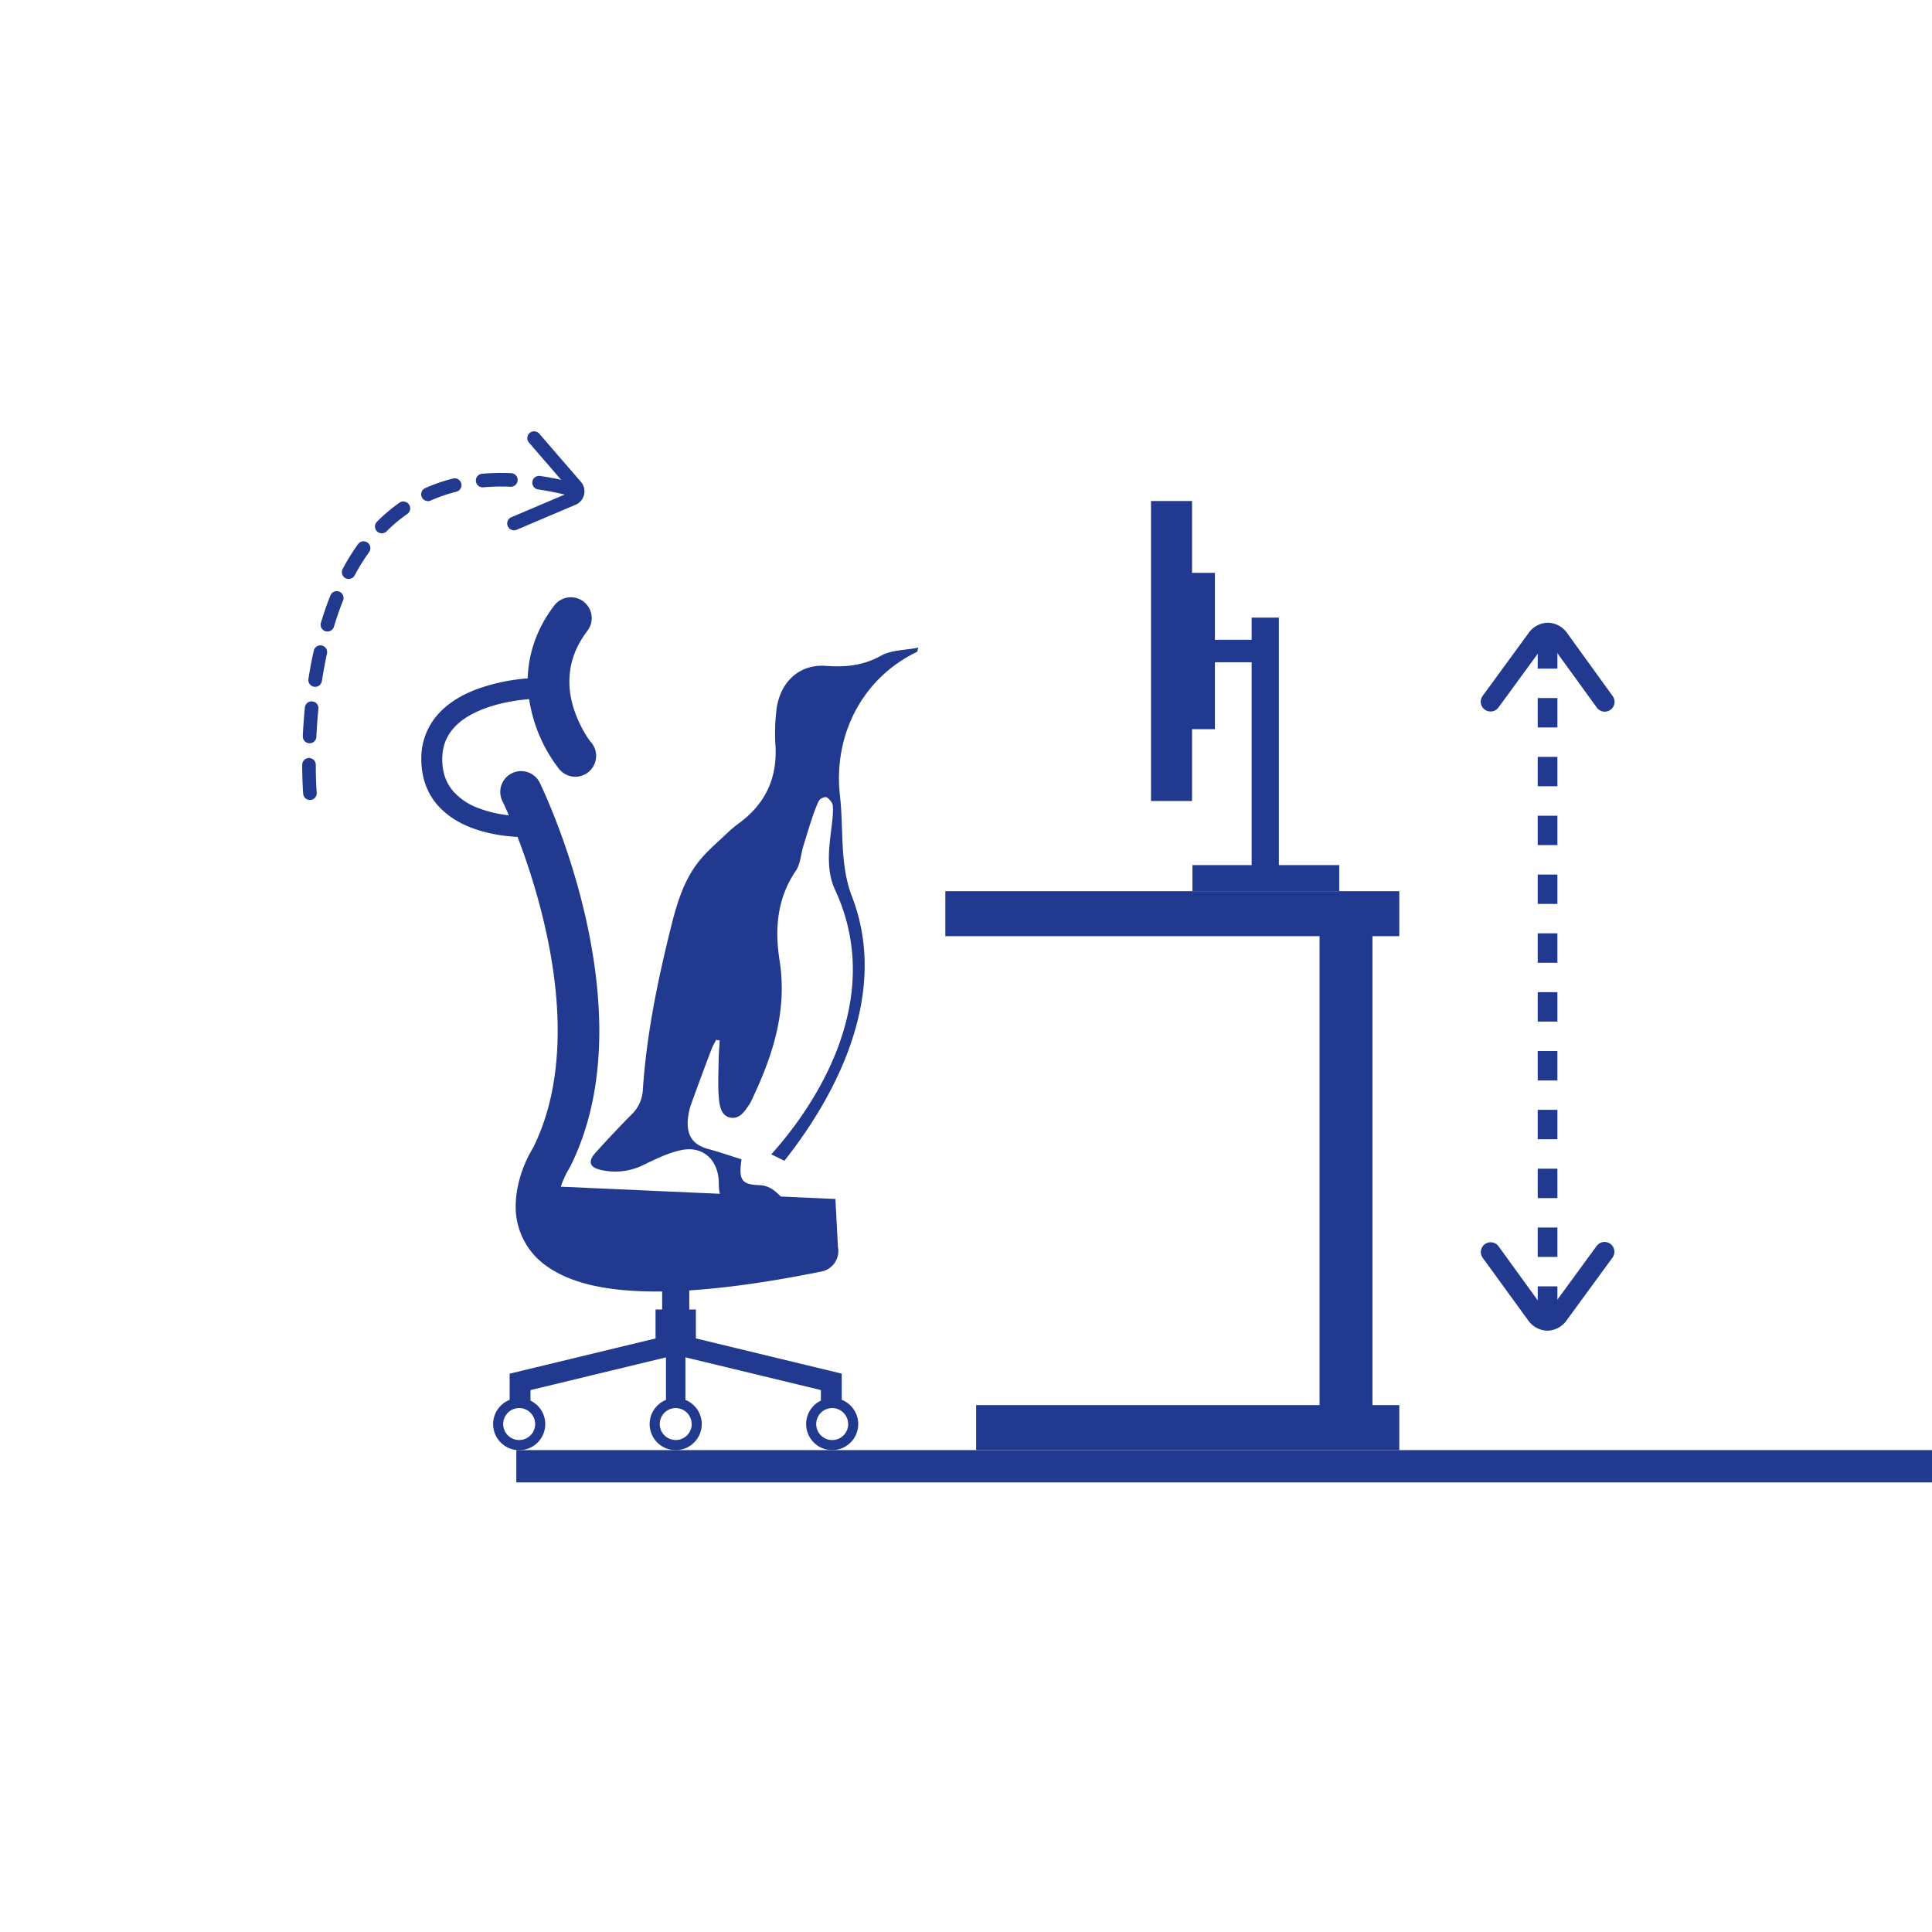 <svg id="_1" data-name="1" xmlns="http://www.w3.org/2000/svg" xmlns:xlink="http://www.w3.org/1999/xlink" viewBox="0 0 1080 1080"><defs><style>.cls-1{fill:none;}.cls-2{fill:#213a8f;}.cls-3{clip-path:url(#clip-path);}</style><clipPath id="clip-path"><rect class="cls-1" x="262.58" y="432.41" width="317.4" height="166.69" transform="translate(-117.44 907.24) rotate(-86.76)"/></clipPath></defs><rect class="cls-2" x="288.63" y="810.62" width="791.37" height="18.06"/><path class="cls-2" d="M272.47,465.47a90.39,90.39,0,0,0,16.85,2.35c9.13,23.89,22.51,66.26,22.42,108.49,0,22.82-3.84,45.41-13.71,65.23-2.16,3.58-9.54,16.24-9.77,32.6a40.4,40.4,0,0,0,18,34.09c13,8.94,32,13.67,60.53,13.73l3.36,0V732h-3.69v16.2l-81.56,19.69v14.64a14.57,14.57,0,1,0,11.65.43v-5.89l75.73-18.29v23.79a14.56,14.56,0,1,0,10.88,0V758.76l75.72,18.29v5.89a14.56,14.56,0,1,0,11.65-.43V767.87L389,748.18V732h-3.69V721.34c20.22-1.29,44.54-4.62,74-10.57a11.64,11.64,0,0,0,9.11-13.65L467,670.23l-153.51-6.86c.43-1.29.89-2.53,1.37-3.65a51,51,0,0,1,2.37-4.92c.32-.58.57-1,.73-1.27l.16-.26h0l.65-1.13c12-24.07,16.24-50.38,16.25-75.83-.16-71.4-32.81-137.57-33.09-138.37A11.65,11.65,0,1,0,281,448.15s.09.17.3.61c.51,1.05,1.62,3.46,3.14,7A68.19,68.19,0,0,1,267,451.57,34.6,34.6,0,0,1,253.08,442c-3.51-4.28-5.83-9.67-5.86-17.62.05-8.22,2.88-13.81,7.42-18.48,6.78-7,18.1-11.11,27.79-13.14a105.12,105.12,0,0,1,12.36-1.86l1-.09a84,84,0,0,0,16.4,38.61,11.65,11.65,0,1,0,18-14.74h0c-1-1-12.1-16.44-11.89-33.83.06-8.71,2.33-18,10.08-28.25a11.65,11.65,0,0,0-18.53-14.13C299.47,352,295.32,366.42,295,379.21a108.94,108.94,0,0,0-26.43,5.32c-7.82,2.72-15.89,6.76-22.26,13.2a36.83,36.83,0,0,0-10.79,26.67c0,10.36,3.35,18.85,8.55,25.06C251.94,458.8,263.05,463.17,272.47,465.47Zm26.68,330.58a8.93,8.93,0,1,1-8.93-8.93A8.93,8.93,0,0,1,299.15,796.05Zm175,0a8.94,8.94,0,1,1-8.93-8.93A8.93,8.93,0,0,1,474.11,796.05Zm-87.48,0a8.93,8.93,0,1,1-8.93-8.93A8.93,8.93,0,0,1,386.63,796.05Z"/><g class="cls-3"><path class="cls-2" d="M431.14,645.28c13.44-14.9,67.64-79.17,35.66-147.88-7.49-16.08-.31-35.49-1.25-47.1-.15-1.81-3-4.95-4.12-4.73-2.63.51-3.47,1.34-4.4,3.58-3.17,7.57-5.39,15.58-7.86,23.47-1.47,4.72-1.68,10.34-4.27,14.14-10.54,15.41-11.88,32.55-9.11,50.16,4.53,28.82-4.21,54.33-16.19,79.27a6.9,6.9,0,0,1-.55.95c-2.69,4-5.52,8.55-10.7,7.63s-6.13-6.48-6.5-10.93c-.6-7.15-.21-14.41-.11-21.62.05-3.53.37-7.06.57-10.6l-1.91-.35a44.17,44.17,0,0,0-2.42,4.62c-4,10.55-7.94,21.1-11.76,31.72a33.57,33.57,0,0,0-1.64,7.59c-1,9.41,2.7,14.75,11.24,17.07,6.32,1.71,12.54,3.87,18.69,5.8-1.64,11.44-.07,14.12,10,14.45,9.22.29,12.41,8.51,19.44,13.28-11.88-.67-22.43-.74-32.85-2-7.19-.89-9.31-4.62-9.29-12.31,0-12.82-8.69-21.15-20.9-18.59-7.08,1.48-13.95,4.78-20.58,8a35.55,35.55,0,0,1-24.5,3.08c-6.29-1.46-7.34-4.66-3-9.53q9.8-10.89,20.07-21.29a20.51,20.51,0,0,0,6.43-13.58c1.91-29.26,7.58-57.83,14.48-86.17,3.61-14.82,7.26-29.78,16.77-41.78,4.92-6.2,11.11-11.27,16.81-16.75a66.34,66.34,0,0,1,6.26-5.1c14.18-10.66,21.08-24.89,19.8-43.55a107,107,0,0,1,.54-18.93c1.75-15.92,12.78-26.18,27.67-25.07,10.86.81,20.83-.1,30.87-5.7,5.85-3.26,13.39-3,20.85-4.51-.56,1.8-.57,2.29-.76,2.38-29.87,14.26-47,45.79-43.07,80.41,2.12,18.86-.23,38.38,6.69,56.3,23.61,61.11-17.4,122.06-37.75,147.76"/></g><polygon class="cls-2" points="528.45 523.32 737.64 523.32 737.64 785.46 545.67 785.46 545.67 810.62 782.21 810.62 782.21 785.46 767.21 785.46 767.21 523.32 782.21 523.32 782.21 498.16 528.45 498.16 528.45 523.32"/><polygon class="cls-2" points="666.36 280.07 643.41 280.07 643.41 447.77 666.36 447.77 666.36 407.61 679.15 407.61 679.15 370.21 699.67 370.21 699.67 483.6 666.58 483.6 666.58 498.16 748.66 498.16 748.66 483.6 714.9 483.6 714.9 345.25 699.67 345.25 699.67 357.63 679.15 357.63 679.15 320.23 666.36 320.23 666.36 280.07"/><path class="cls-2" d="M859.6,357.32h11v16.44h-11Zm0,32.88h11v16.45h-11Zm0,32.89h11v16.44h-11Zm0,32.89h11v16.44h-11Zm0,32.89h11v16.44h-11Zm0,32.88h11V538.2h-11Zm0,32.89h11v16.44h-11Zm0,32.89h11V604h-11Zm0,32.89h11v16.44h-11Zm0,32.88h11v16.45h-11Zm0,32.89h11v16.44h-11Zm0,32.89h11v16.44h-11Z"/><path class="cls-2" d="M865.21,348.1h0A13.54,13.54,0,0,1,876.11,354L901.41,389a5.48,5.48,0,1,1-8.87,6.43l-25.31-34.92a2.84,2.84,0,0,0-2-1.41h0a2.86,2.86,0,0,0-2,1.39l-25.58,35a5.48,5.48,0,1,1-8.85-6.47l25.58-35A13.56,13.56,0,0,1,865.21,348.1Z"/><path class="cls-2" d="M865,743.86h0a13.54,13.54,0,0,1-10.87-5.94L828.75,703a5.48,5.48,0,0,1,8.87-6.43l25.31,34.93a2.88,2.88,0,0,0,2,1.41h0a2.88,2.88,0,0,0,2-1.39l25.58-35A5.48,5.48,0,0,1,901.4,703l-25.58,35A13.57,13.57,0,0,1,865,743.86Z"/><path class="cls-2" d="M317.16,269l.49.12a3.8,3.8,0,1,1-1.73,7.4l-.49-.11c-5-1.17-9.91-2.12-14.64-2.82a3.8,3.8,0,1,1,1.12-7.52C306.85,266.78,312,267.77,317.16,269Zm-30.69-4.41a3.81,3.81,0,0,1-1,7.51,117.37,117.37,0,0,0-15.32.31,3.8,3.8,0,0,1-.67-7.58,125.51,125.51,0,0,1,16.31-.33A3.37,3.37,0,0,1,286.47,264.57Zm-31.42,2.89a3.81,3.81,0,0,1,.06,7.4,85.29,85.29,0,0,0-14.31,4.92,3.8,3.8,0,0,1-3.11-6.94,93.52,93.52,0,0,1,15.58-5.36A3.83,3.83,0,0,1,255.05,267.46Zm-28.68,13a3.76,3.76,0,0,1,2.25,1.52,3.81,3.81,0,0,1-.94,5.3A84.11,84.11,0,0,0,216.13,297a3.8,3.8,0,0,1-5.4-5.36A92.22,92.22,0,0,1,223.33,281,3.79,3.79,0,0,1,226.37,280.41ZM204.11,302.7a3.82,3.82,0,0,1,2.22,5.93,114.86,114.86,0,0,0-8.07,13,3.8,3.8,0,1,1-6.71-3.58,123.06,123.06,0,0,1,8.6-13.89A3.81,3.81,0,0,1,204.11,302.7Zm-15,27.85a3.86,3.86,0,0,1,.55.17,3.82,3.82,0,0,1,2.12,4.95c-1.86,4.62-3.57,9.54-5.1,14.64a3.8,3.8,0,0,1-7.29-2.18c1.6-5.32,3.39-10.46,5.32-15.29A3.81,3.81,0,0,1,189.11,330.55Zm-9.17,30.3a3.8,3.8,0,0,1,2.84,4.53c-1.08,4.92-2,10.09-2.85,15.34a3.8,3.8,0,1,1-7.52-1.16c.84-5.41,1.83-10.74,3-15.82a3.79,3.79,0,0,1,4.53-2.89Zm-4.87,31.31a3.82,3.82,0,0,1,2.92,4.08c-.5,5.1-.88,10.36-1.12,15.62a3.8,3.8,0,0,1-7.6-.35c.25-5.39.64-10.78,1.15-16a3.8,3.8,0,0,1,4.15-3.42Zm-1.47,31.67a3.79,3.79,0,0,1,2.93,3.69c0,9.53.52,15.5.52,15.56a3.8,3.8,0,0,1-7.58.63c0-.25-.51-6.3-.54-16.16a3.81,3.81,0,0,1,3.79-3.82A3.65,3.65,0,0,1,173.6,423.83Z"/><path class="cls-2" d="M299.46,241.21a3.76,3.76,0,0,1,2,1.22l23,26.62a8.13,8.13,0,0,1-3.07,13.26l-32.55,13.82a3.8,3.8,0,0,1-3-7l32.55-13.82c.51-.22.67-.46.68-.52s0-.35-.38-.77l-23-26.62a3.8,3.8,0,0,1,3.74-6.19Z"/></svg>